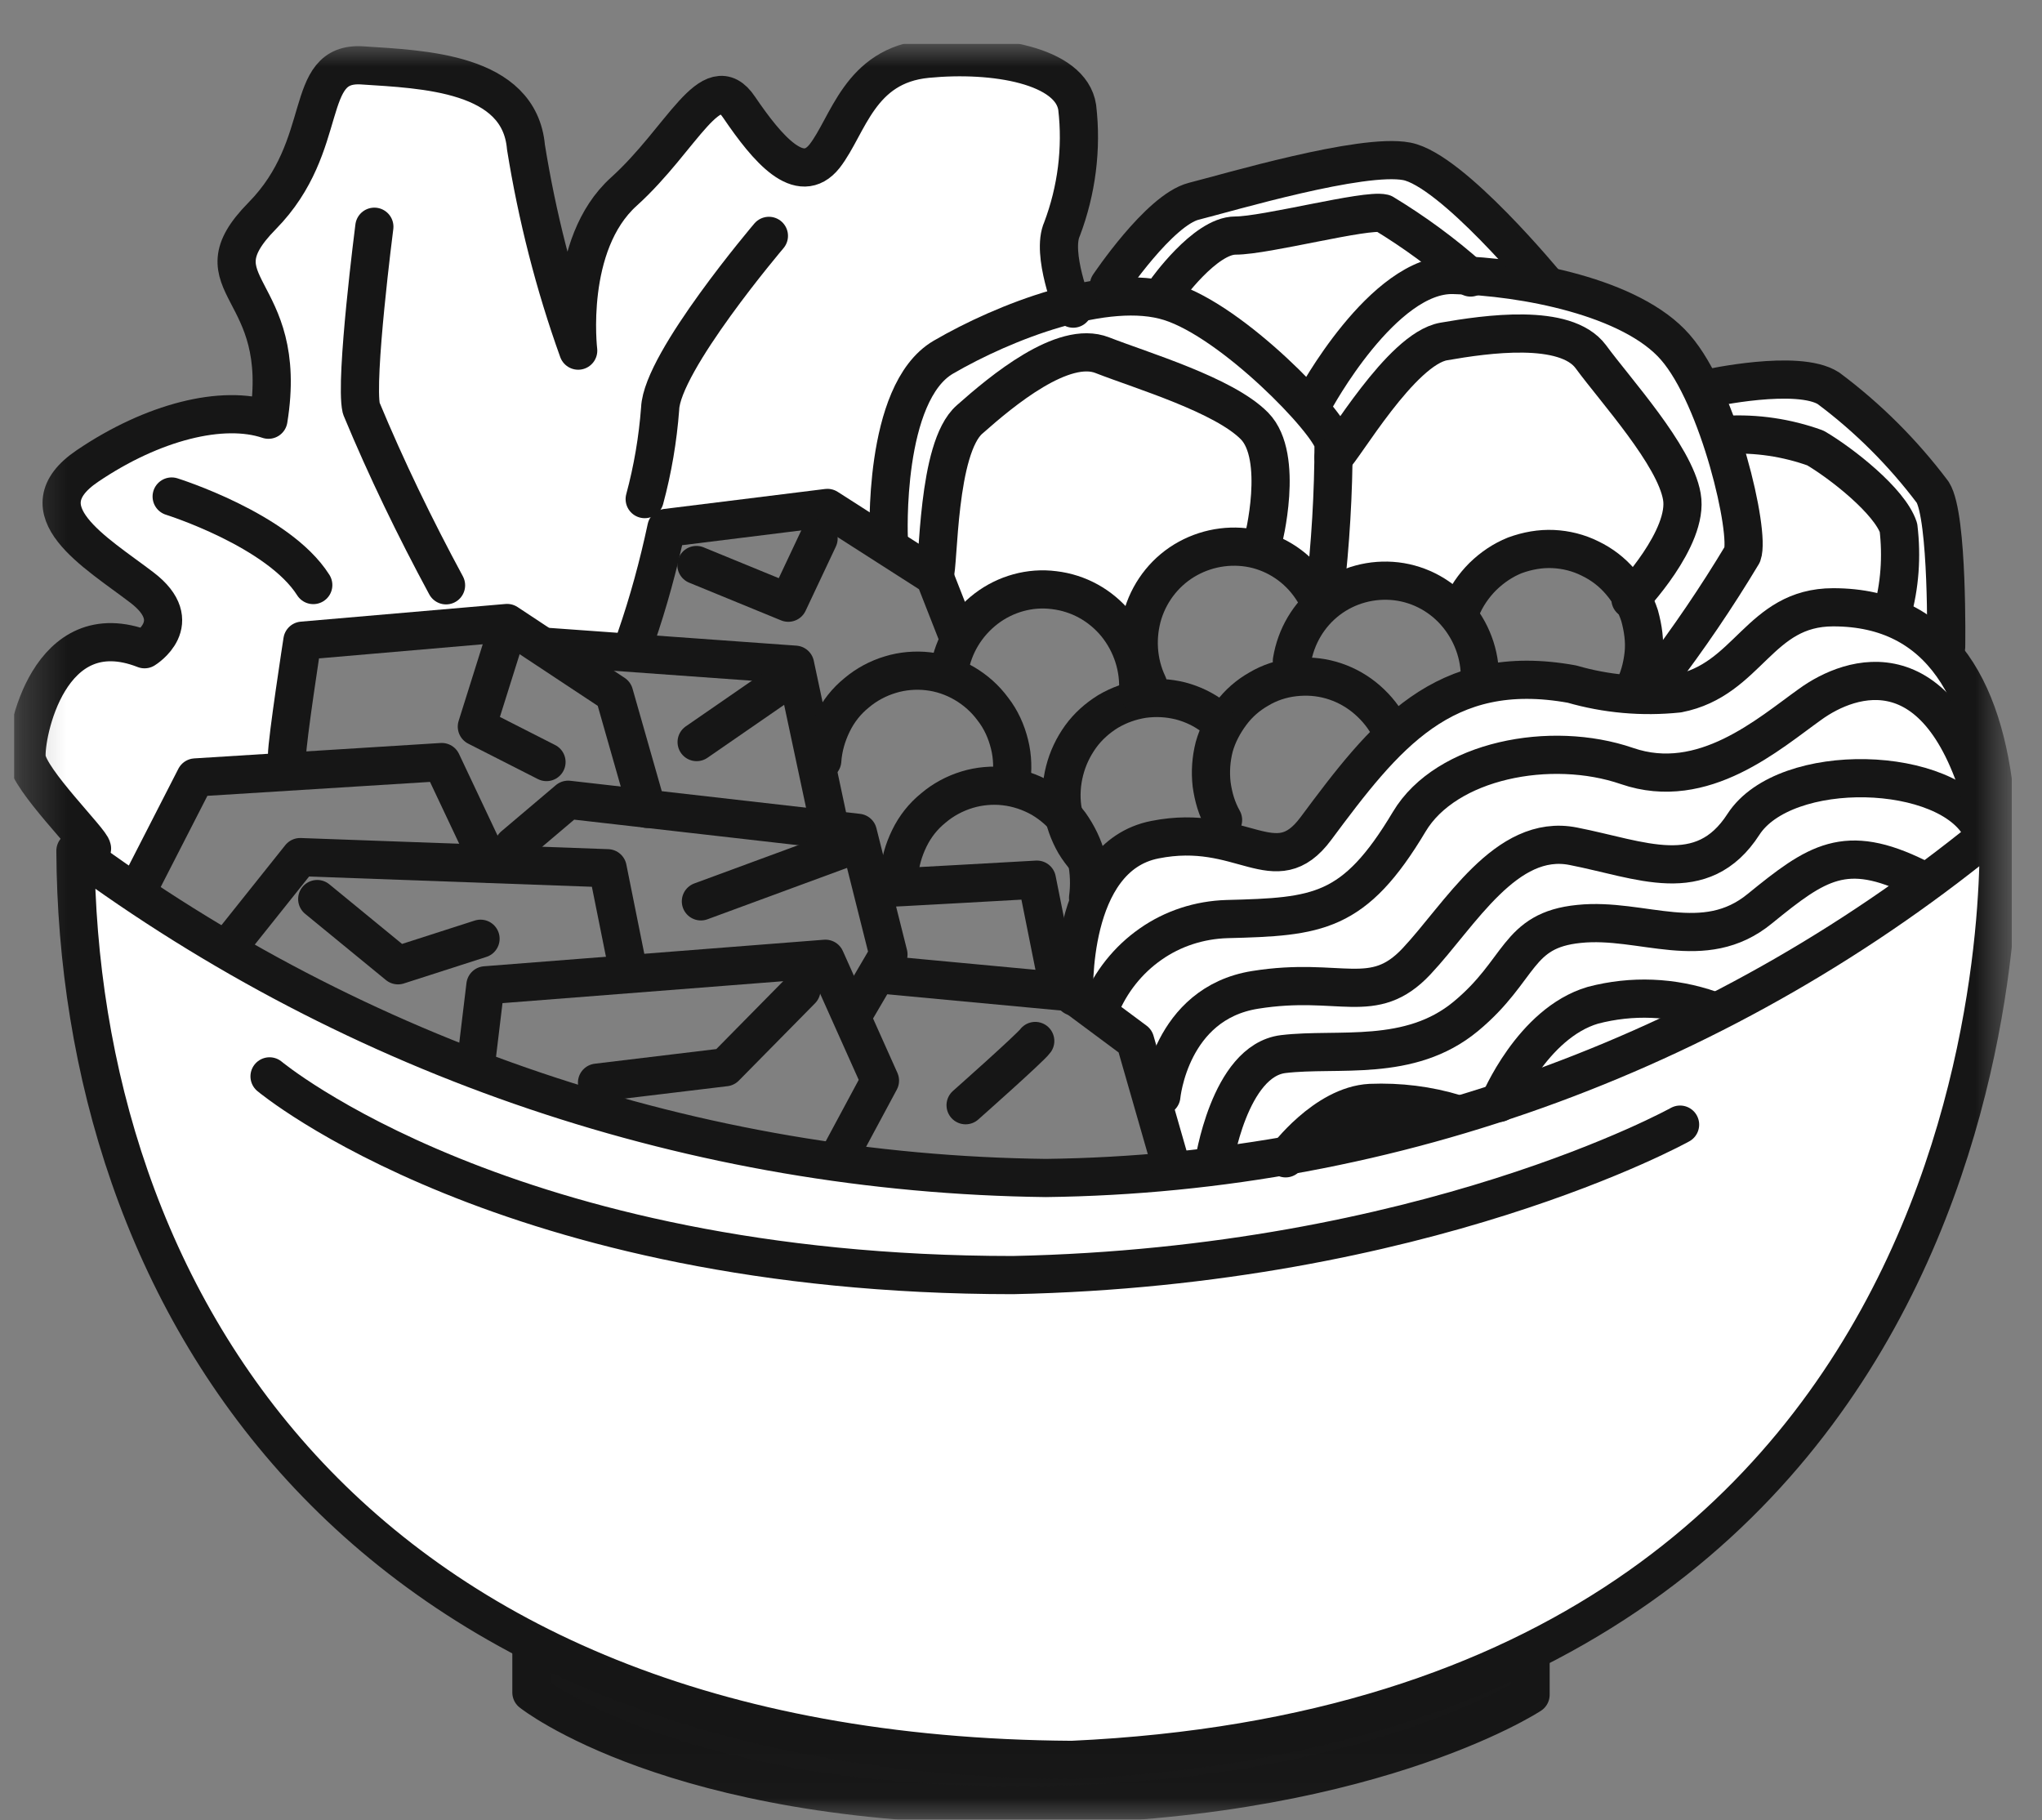 <?xml version="1.0" encoding="UTF-8"?>
<svg xmlns="http://www.w3.org/2000/svg" width="46" height="41" viewBox="0 0 46 41" fill="none">
  <rect x="0" y="0" width="46" height="41" fill="#808080" stroke="none"/>
  <g clip-path="url(#clip0_102_345)">
    <mask id="mask0_102_345" style="mask-type:luminance" maskUnits="userSpaceOnUse" x="0" y="0" width="46" height="41">
      <path d="M45.313 0.985H0.316V40.985H45.313V0.985Z" fill="white"></path>
    </mask>
    <g mask="url(#mask0_102_345)">
      <path d="M2.073 20.605C2.073 20.605 1.976 18.213 1.584 18.155C1.192 18.097 0.06 16.014 1.14 15.171C1.436 14.927 1.79 14.747 2.163 14.65C2.536 14.554 2.928 14.547 3.308 14.618C3.308 14.618 3.649 13.57 3.501 13.518C2.819 13.062 2.195 12.528 1.636 11.924C1.565 11.46 1.533 10.997 1.539 10.534L4.632 9.242L6.105 9.441L5.964 6.991L5.468 5.795L6.06 4.451L6.851 3.557L7.726 1.415C7.726 1.415 10.034 1.814 10.189 1.859C10.343 1.911 11.411 2.11 11.411 2.11L11.912 2.959L12.44 6.046L13.128 7.544L13.52 4.804L14.748 3.557L16.465 2.11L17.096 2.862L18.272 3.711L18.812 3.358L19.7 1.718L20.922 1.319L23.385 1.364L24.176 2.059L24.214 3.448L23.784 5.641L24.214 6.933L24.806 6.586L26.485 4.695C26.485 4.695 30.015 3.499 30.163 3.499C30.305 3.499 31.97 3.647 31.97 3.647L33.398 4.843L34.626 6.341C35.423 6.477 36.214 6.676 36.973 6.94C37.224 7.139 38.452 8.541 38.452 8.541L40.562 8.341L41.443 8.74L43.16 10.438L43.848 11.287L43.951 14.927C43.951 14.927 45.321 17.563 45.031 18.612C44.742 19.66 34.909 26.258 30.883 26.83C30.883 26.83 26.221 27.03 26.221 26.882C26.221 26.734 25.629 23.698 25.629 23.698L24.362 22.599L24.452 20.014L26.272 18.869L28.922 19.267L30.24 18.123L32.009 15.93C32.009 15.93 33.931 15.428 34.066 15.428C34.202 15.428 37.057 15.583 37.057 15.583L36.915 13.634L35.346 12.438L34.066 12.592L32.787 13.538L31.655 12.991L30.086 13.242L29.205 12.798L27.237 12.142L26.009 12.991L25.578 14.438L23.996 13.19L22.523 13.441L21.443 14.483L20.851 12.689L18.253 11.441L15.005 12.091L14.176 14.682L12.697 14.528L11.179 14.084L6.813 14.586L6.369 17.57L4.401 17.518L3.031 20.509L2.06 20.612L2.073 20.605Z" fill="white"></path>
      <path d="M11.971 37.023V38.123C11.971 38.123 15.16 40.663 22.929 40.663C30.697 40.663 34.479 38.174 34.479 38.174V36.785L11.971 37.03V37.023Z" fill="#171717" stroke="#161616" stroke-width="0.86" stroke-linecap="round" stroke-linejoin="round"></path>
      <path d="M1.699 19.165C8.053 23.859 15.693 26.438 23.558 26.534C31.39 26.438 38.96 23.64 45.017 18.612C45.017 18.612 46.047 38.637 24.149 39.641C7.744 39.538 1.751 29.023 1.699 19.165Z" fill="white" stroke="#161616" stroke-width="0.86" stroke-linecap="round" stroke-linejoin="round"></path>
      <path d="M6.072 24.245C6.072 24.245 11.423 28.721 22.818 28.721C32.098 28.528 37.847 25.332 37.847 25.332" stroke="#161616" stroke-width="0.86" stroke-linecap="round" stroke-linejoin="round"></path>
      <path d="M3.225 19.808L4.401 17.512L9.951 17.165L11.032 19.454" stroke="#161616" stroke-width="0.86" stroke-linecap="round" stroke-linejoin="round"></path>
      <path d="M5.289 21.152L6.762 19.306L13.688 19.557L14.138 21.795" stroke="#161616" stroke-width="0.86" stroke-linecap="round" stroke-linejoin="round"></path>
      <path d="M10.742 23.795L10.935 22.194L18.594 21.596L19.823 24.341L18.942 25.981" stroke="#161616" stroke-width="0.86" stroke-linecap="round" stroke-linejoin="round"></path>
      <path d="M11.57 19.055L12.799 18.014L19.326 18.759L20.014 21.499L19.223 22.849" stroke="#161616" stroke-width="0.86" stroke-linecap="round" stroke-linejoin="round"></path>
      <path d="M19.822 21.949L24.092 22.348L25.572 23.448L26.401 26.335" stroke="#161616" stroke-width="0.86" stroke-linecap="round" stroke-linejoin="round"></path>
      <path d="M19.68 20.014C19.821 20.014 23.358 19.814 23.358 19.814L23.847 22.258" stroke="#161616" stroke-width="0.86" stroke-linecap="round" stroke-linejoin="round"></path>
      <path d="M6.465 17.023C6.465 16.676 6.812 14.431 6.812 14.431L11.423 14.033L13.835 15.628L14.574 18.219" stroke="#161616" stroke-width="0.86" stroke-linecap="round" stroke-linejoin="round"></path>
      <path d="M12.361 14.573L17.911 14.972L18.644 18.412" stroke="#161616" stroke-width="0.86" stroke-linecap="round" stroke-linejoin="round"></path>
      <path d="M26.162 24.689C26.162 24.689 26.355 22.605 28.271 22.297C30.194 21.988 30.934 22.695 31.911 21.653C32.889 20.612 33.924 18.759 35.442 19.062C36.959 19.358 38.342 20.014 39.275 18.567C40.214 17.12 43.892 17.216 44.632 18.663" stroke="#161616" stroke-width="0.86" stroke-linecap="round" stroke-linejoin="round"></path>
      <path d="M24.781 22.695C25.019 22.116 25.412 21.621 25.919 21.267C26.421 20.914 27.019 20.721 27.637 20.702C29.688 20.65 30.505 20.586 31.746 18.509C32.575 17.12 34.936 16.663 36.653 17.255C38.37 17.846 39.855 16.521 40.775 15.866C41.688 15.203 43.765 14.476 44.743 18.354" stroke="#161616" stroke-width="0.86" stroke-linecap="round" stroke-linejoin="round"></path>
      <path d="M24.196 22.451C24.196 22.451 24.048 19.3 26.016 18.914C27.984 18.521 28.717 19.911 29.643 18.663C31.193 16.579 32.505 14.882 35.411 15.409C36.19 15.634 37 15.705 37.804 15.621C39.392 15.312 39.623 13.679 41.296 13.679C43.746 13.679 44.775 15.621 44.974 18.361" stroke="#161616" stroke-width="0.86" stroke-linecap="round" stroke-linejoin="round"></path>
      <path d="M27.34 26.232C27.34 26.232 27.681 23.891 28.909 23.743C30.137 23.596 31.751 23.943 33.018 22.895C34.285 21.846 34.15 20.952 35.571 20.811C36.993 20.663 38.382 21.506 39.648 20.464C40.928 19.422 41.571 18.972 43.185 19.769" stroke="#161616" stroke-width="0.86" stroke-linecap="round" stroke-linejoin="round"></path>
      <path d="M33.772 24.843C33.772 24.843 34.511 23.049 35.881 22.644C36.762 22.412 37.681 22.451 38.53 22.747" stroke="#161616" stroke-width="0.86" stroke-linecap="round" stroke-linejoin="round"></path>
      <path d="M28.961 26.091C28.961 26.091 29.842 24.895 30.871 24.843C31.52 24.817 32.17 24.895 32.794 25.087" stroke="#161616" stroke-width="0.86" stroke-linecap="round" stroke-linejoin="round"></path>
      <path d="M23.321 23.448C23.218 23.596 21.752 24.895 21.752 24.895" stroke="#161616" stroke-width="0.86" stroke-linecap="round" stroke-linejoin="round"></path>
      <path d="M18.054 22.297L16.337 24.039L13.449 24.387" stroke="#161616" stroke-width="0.86" stroke-linecap="round" stroke-linejoin="round"></path>
      <path d="M7.146 20.251L8.966 21.743L10.825 21.145" stroke="#161616" stroke-width="0.86" stroke-linecap="round" stroke-linejoin="round"></path>
      <path d="M15.789 20.303L19.178 19.055" stroke="#161616" stroke-width="0.86" stroke-linecap="round" stroke-linejoin="round"></path>
      <path d="M11.385 14.322L10.742 16.367L12.311 17.165" stroke="#161616" stroke-width="0.86" stroke-linecap="round" stroke-linejoin="round"></path>
      <path d="M17.854 15.223L15.693 16.715" stroke="#161616" stroke-width="0.86" stroke-linecap="round" stroke-linejoin="round"></path>
      <path d="M27.552 18.47C27.41 18.219 27.333 17.949 27.294 17.666C27.262 17.383 27.282 17.1 27.352 16.824C27.429 16.547 27.564 16.297 27.732 16.071C27.899 15.846 28.111 15.66 28.362 15.518C28.6 15.377 28.87 15.287 29.153 15.255C29.436 15.223 29.712 15.242 29.983 15.319C30.253 15.396 30.503 15.525 30.722 15.698C30.941 15.872 31.134 16.091 31.275 16.341" stroke="#161616" stroke-width="0.86" stroke-linecap="round" stroke-linejoin="round"></path>
      <path d="M24.774 19.634C24.555 19.46 24.363 19.248 24.215 19.004C24.073 18.759 23.977 18.483 23.932 18.206C23.893 17.924 23.912 17.634 23.983 17.358C24.054 17.081 24.176 16.824 24.343 16.592C24.51 16.361 24.723 16.174 24.961 16.026C25.211 15.879 25.469 15.788 25.752 15.743C26.035 15.705 26.311 15.718 26.594 15.788C26.864 15.859 27.121 15.981 27.346 16.155" stroke="#161616" stroke-width="0.86" stroke-linecap="round" stroke-linejoin="round"></path>
      <path d="M29.102 14.888C29.192 14.335 29.481 13.846 29.918 13.512C30.356 13.178 30.909 13.03 31.455 13.094C31.995 13.158 32.497 13.435 32.844 13.866C33.192 14.296 33.372 14.843 33.333 15.403" stroke="#161616" stroke-width="0.86" stroke-linecap="round" stroke-linejoin="round"></path>
      <path d="M20.254 19.724C20.273 19.428 20.357 19.145 20.485 18.882C20.614 18.618 20.794 18.387 21.026 18.2C21.244 18.014 21.508 17.872 21.785 17.788C22.055 17.705 22.357 17.679 22.633 17.711C22.923 17.743 23.206 17.84 23.456 17.981C23.707 18.129 23.926 18.322 24.106 18.56C24.273 18.798 24.408 19.068 24.479 19.351C24.537 19.634 24.55 19.936 24.511 20.226" stroke="#161616" stroke-width="0.86" stroke-linecap="round" stroke-linejoin="round"></path>
      <path d="M18.523 17.133C18.543 16.837 18.626 16.554 18.755 16.29C18.884 16.026 19.064 15.795 19.295 15.608C19.514 15.422 19.777 15.28 20.054 15.197C20.324 15.113 20.626 15.088 20.903 15.12C21.192 15.152 21.475 15.248 21.726 15.396C21.977 15.544 22.195 15.737 22.369 15.975C22.549 16.206 22.671 16.477 22.742 16.766C22.813 17.049 22.819 17.351 22.774 17.634" stroke="#161616" stroke-width="0.86" stroke-linecap="round" stroke-linejoin="round"></path>
      <path d="M21.385 15.088C21.475 14.534 21.777 14.046 22.214 13.711C22.652 13.377 23.205 13.223 23.745 13.293C24.298 13.358 24.793 13.634 25.147 14.065C25.494 14.496 25.674 15.042 25.636 15.602" stroke="#161616" stroke-width="0.86" stroke-linecap="round" stroke-linejoin="round"></path>
      <path d="M25.861 15.415C25.623 14.914 25.591 14.341 25.752 13.814C25.919 13.287 26.279 12.843 26.762 12.579C27.244 12.316 27.803 12.245 28.331 12.38C28.858 12.521 29.308 12.856 29.598 13.332" stroke="#161616" stroke-width="0.86" stroke-linecap="round" stroke-linejoin="round"></path>
      <path d="M32.916 13.711C33.025 13.441 33.199 13.19 33.405 12.985C33.617 12.779 33.855 12.618 34.125 12.509C34.408 12.406 34.697 12.354 34.987 12.367C35.276 12.38 35.559 12.451 35.816 12.579C36.086 12.708 36.318 12.888 36.504 13.107C36.697 13.332 36.845 13.589 36.935 13.866C37.013 14.149 37.057 14.444 37.025 14.734C36.993 15.03 36.916 15.312 36.775 15.57" stroke="#161616" stroke-width="0.86" stroke-linecap="round" stroke-linejoin="round"></path>
      <path d="M2.073 19.113C2.073 18.959 0.645 17.563 0.6 17.068C0.555 16.573 1.089 13.776 3.256 14.624C3.256 14.624 4.234 14.026 3.198 13.235C2.163 12.444 0.497 11.493 1.97 10.496C3.443 9.499 5.018 9.107 6.047 9.454C6.542 6.406 4.33 6.464 5.906 4.862C7.481 3.261 6.793 1.383 8.163 1.473C9.533 1.563 11.7 1.628 11.848 3.313C12.099 4.875 12.491 6.412 13.025 7.898C13.025 7.898 12.735 5.505 14.054 4.316C15.372 3.126 16.021 1.473 16.652 2.419C17.295 3.364 18.021 4.213 18.575 3.518C19.115 2.824 19.353 1.473 20.883 1.325C22.401 1.177 24.124 1.473 24.266 2.419C24.375 3.345 24.253 4.29 23.925 5.158C23.674 5.711 24.176 6.952 24.176 6.952" stroke="#161616" stroke-width="0.86" stroke-linecap="round" stroke-linejoin="round"></path>
      <path d="M8.433 5.107C8.433 5.107 7.99 8.547 8.138 9.197C8.704 10.56 9.347 11.885 10.048 13.184" stroke="#161616" stroke-width="0.86" stroke-linecap="round" stroke-linejoin="round"></path>
      <path d="M3.867 11.184C3.867 11.184 6.272 11.936 7.057 13.178" stroke="#161616" stroke-width="0.86" stroke-linecap="round" stroke-linejoin="round"></path>
      <path d="M17.321 5.313C17.321 5.313 14.909 8.149 14.871 9.203C14.819 9.891 14.704 10.573 14.523 11.242" stroke="#161616" stroke-width="0.86" stroke-linecap="round" stroke-linejoin="round"></path>
      <path d="M14.324 14.38C14.607 13.563 14.832 12.734 15.012 11.891L18.639 11.441L21.051 12.985L21.54 14.232" stroke="#161616" stroke-width="0.86" stroke-linecap="round" stroke-linejoin="round"></path>
      <path d="M18.44 12.129L17.758 13.576L15.688 12.727" stroke="#161616" stroke-width="0.86" stroke-linecap="round" stroke-linejoin="round"></path>
      <path d="M20.022 12.129C20.022 12.129 19.874 8.85 21.25 8.046C22.62 7.248 24.929 6.348 26.35 6.798C27.778 7.248 29.939 9.493 30.041 9.981C30.041 11.113 29.971 12.251 29.842 13.377" stroke="#161616" stroke-width="0.86" stroke-linecap="round" stroke-linejoin="round"></path>
      <path d="M21.051 12.978C21.154 12.727 21.102 10.091 21.842 9.448C22.575 8.798 23.951 7.653 24.832 8.001C25.72 8.348 27.572 8.895 28.26 9.595C28.942 10.29 28.453 12.187 28.453 12.187" stroke="#161616" stroke-width="0.86" stroke-linecap="round" stroke-linejoin="round"></path>
      <path d="M29.604 9.036C29.604 9.036 31.153 6.149 32.742 6.194C34.324 6.232 36.755 6.689 37.739 7.821C38.729 8.952 39.43 11.994 39.25 12.489C38.671 13.454 38.041 14.38 37.359 15.274" stroke="#161616" stroke-width="0.86" stroke-linecap="round" stroke-linejoin="round"></path>
      <path d="M30.041 10.303C30.253 10.142 31.559 7.859 32.523 7.692C33.481 7.525 35.263 7.268 35.835 8.033C36.395 8.798 37.726 10.251 37.887 11.184C38.054 12.116 36.729 13.499 36.729 13.499" stroke="#161616" stroke-width="0.86" stroke-linecap="round" stroke-linejoin="round"></path>
      <path d="M38.49 8.747C38.49 8.747 40.503 8.303 41.191 8.747C42.079 9.409 42.87 10.2 43.538 11.088C43.886 11.64 43.841 14.567 43.841 14.567" stroke="#161616" stroke-width="0.86" stroke-linecap="round" stroke-linejoin="round"></path>
      <path d="M38.883 9.795C39.565 9.756 40.253 9.859 40.896 10.091C41.487 10.438 42.568 11.287 42.767 11.885C42.844 12.534 42.799 13.197 42.619 13.827" stroke="#161616" stroke-width="0.86" stroke-linecap="round" stroke-linejoin="round"></path>
      <path d="M24.98 6.425C24.98 6.425 26.112 4.734 26.89 4.534C27.681 4.335 30.678 3.441 31.688 3.634C32.71 3.827 34.839 6.419 34.839 6.419" stroke="#161616" stroke-width="0.86" stroke-linecap="round" stroke-linejoin="round"></path>
      <path d="M26.26 6.554C26.26 6.554 27.141 5.306 27.829 5.306C28.517 5.306 30.768 4.708 31.166 4.805C31.855 5.223 32.517 5.705 33.128 6.251" stroke="#161616" stroke-width="0.86" stroke-linecap="round" stroke-linejoin="round"></path>
    </g>
  </g>
  <defs>
    <clipPath id="clip0_102_345">
      <rect width="45.003" height="40" fill="white" transform="translate(0.316 0.985)"></rect>
    </clipPath>
  </defs>
</svg>
